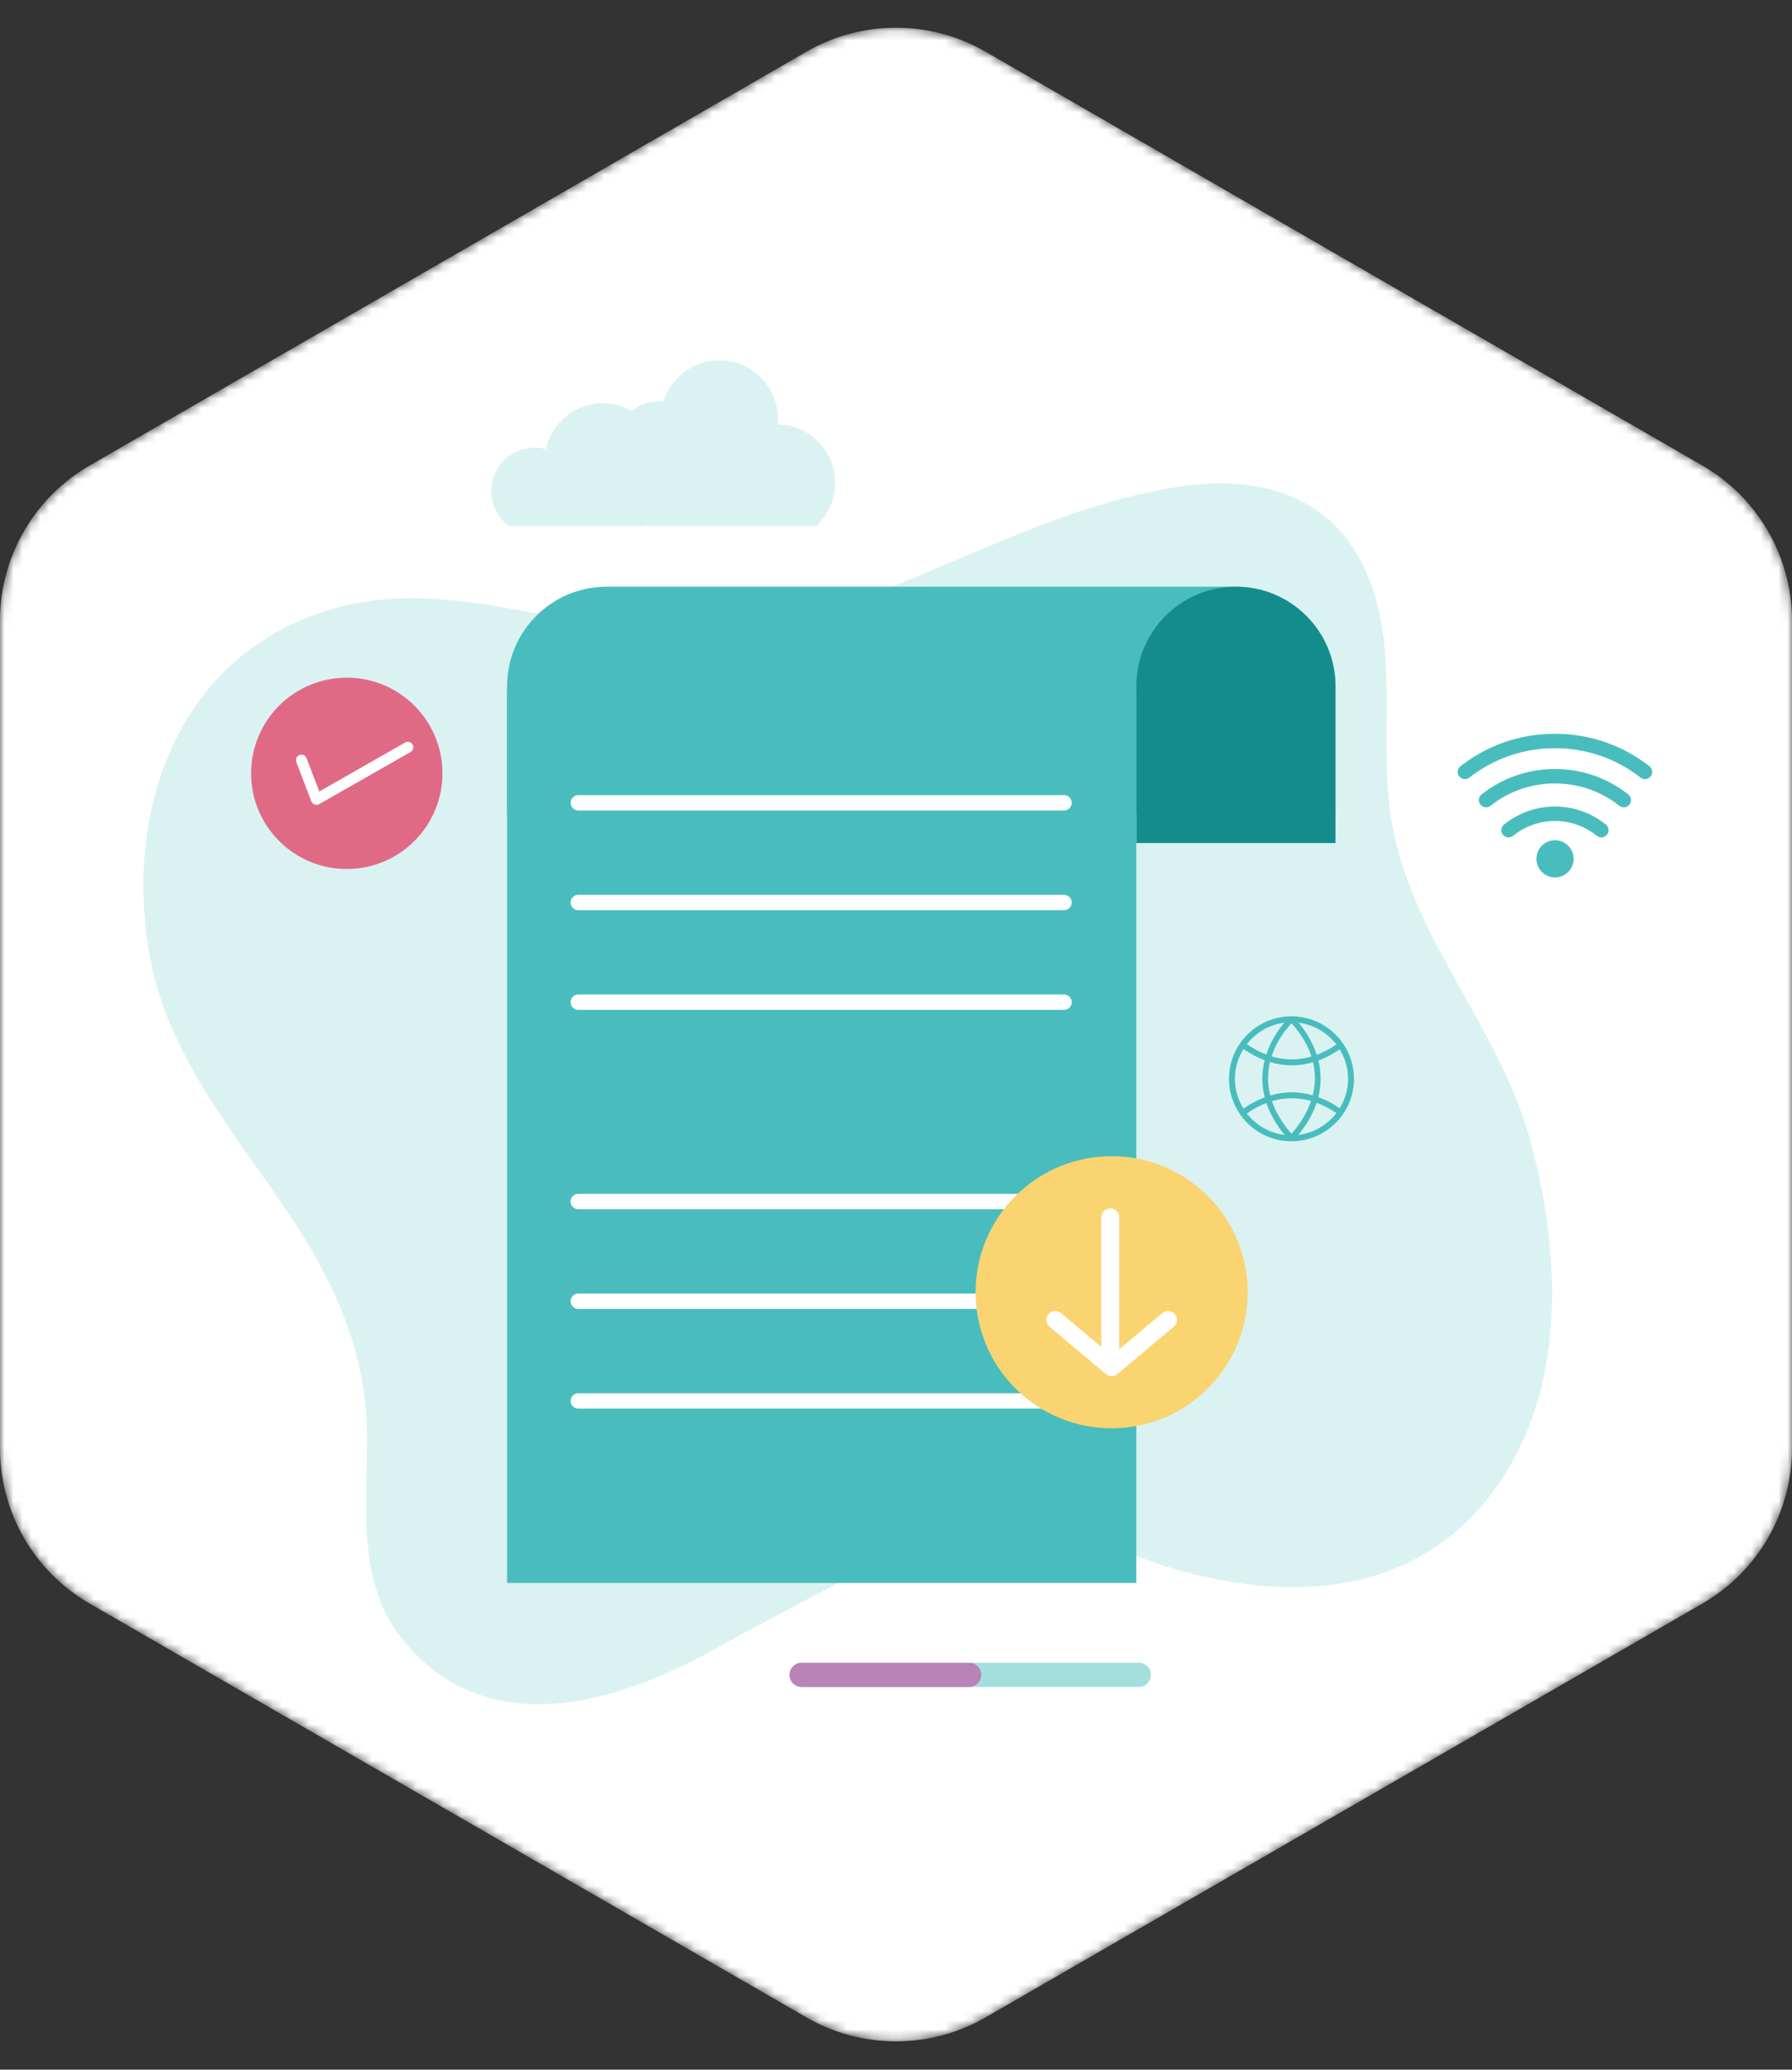 <svg width="200" height="231" viewBox="0 0 200 231" fill="none" xmlns="http://www.w3.org/2000/svg">
<rect x="0" y="0" width="200" height="231" fill="#333333" stroke="none"/>
<g clip-path="url(#clip0_1092_24330)">
<mask id="mask0_1092_24330" style="mask-type:alpha" maskUnits="userSpaceOnUse" x="0" y="3" width="200" height="225">
<path d="M90 5.774C96.188 2.201 103.812 2.201 110 5.774L190 51.962C196.188 55.534 200 62.137 200 69.282V161.658C200 168.803 196.188 175.406 190 178.979L110 225.167C103.812 228.739 96.188 228.739 90 225.167L10 178.979C3.812 175.406 0 168.803 0 161.658V69.282C0 62.137 3.812 55.534 10 51.962L90 5.774Z" fill="white"/>
</mask>
<g mask="url(#mask0_1092_24330)">
<path d="M90 5.774C96.188 2.201 103.812 2.201 110 5.774L190 51.962C196.188 55.534 200 62.137 200 69.282V161.658C200 168.803 196.188 175.406 190 178.979L110 225.167C103.812 228.739 96.188 228.739 90 225.167L10 178.979C3.812 175.406 0 168.803 0 161.658V69.282C0 62.137 3.812 55.534 10 51.962L90 5.774Z" fill="white"/>
<path d="M160.069 104.941C157.899 100.687 156.07 96.301 155.286 91.499C153.864 82.789 156.098 73.404 152.942 64.972C149.342 55.353 140.777 52.878 131.339 54.353C119.18 56.254 107.86 62.405 96.295 66.774C88.01 69.903 78.972 71.746 70.108 70.401C59.251 68.754 48.069 64.798 37.105 67.962C19.825 72.948 13.684 90.565 16.762 107.014C18.909 118.485 27.134 127.537 33.263 137.073C37.874 144.247 40.938 151.768 40.971 160.376C41 168.111 39.72 176.698 45.06 183.159C53.797 193.731 66.967 190.787 78.157 184.95C79.756 184.117 81.315 183.231 82.818 182.354C95.448 175.889 109.589 166.275 124.209 172.675C125.736 173.3 127.295 173.892 128.875 174.421C143.09 179.177 158.902 178.772 167.899 164.645C174.864 153.711 174.062 139.373 170.794 127.304C168.62 119.277 163.83 112.31 160.07 104.941H160.069Z" fill="#DBF2F2"/>
<path d="M149.049 76.6V90.807H56.594V76.6C56.594 70.462 61.57 65.485 67.708 65.485H137.934C144.072 65.485 149.049 70.462 149.049 76.6Z" fill="#49BDBD"/>
<path d="M149.049 76.6V94.095H126.82V76.6C126.82 70.462 131.797 65.485 137.935 65.485C144.073 65.485 149.049 70.462 149.049 76.6Z" fill="#158C8C"/>
<path d="M126.823 77.027H56.594V176.684H126.823V77.027Z" fill="#49BDBD"/>
<g style="mix-blend-mode:screen">
<path d="M118.757 101.589H64.537C64.064 101.589 63.68 101.205 63.68 100.731C63.68 100.258 64.063 99.873 64.537 99.873H118.757C119.231 99.873 119.615 100.257 119.615 100.731C119.615 101.204 119.231 101.589 118.757 101.589Z" fill="white"/>
<path d="M118.757 90.462H64.537C64.064 90.462 63.68 90.079 63.68 89.604C63.68 89.131 64.063 88.747 64.537 88.747H118.757C119.231 88.747 119.615 89.13 119.615 89.604C119.615 90.078 119.231 90.462 118.757 90.462Z" fill="white"/>
<path d="M118.757 112.715H64.537C64.064 112.715 63.68 112.331 63.68 111.857C63.68 111.384 64.063 110.999 64.537 110.999H118.757C119.231 110.999 119.615 111.383 119.615 111.857C119.615 112.33 119.231 112.715 118.757 112.715Z" fill="white"/>
<path d="M118.756 122.126H64.537C64.064 122.126 63.68 122.51 63.68 122.983C63.68 123.457 64.064 123.841 64.537 123.841H118.756C119.23 123.841 119.614 123.457 119.614 122.983C119.614 122.51 119.23 122.126 118.756 122.126Z" fill="#49BDBD"/>
<path d="M118.757 146.094H64.537C64.064 146.094 63.68 145.71 63.68 145.236C63.68 144.763 64.063 144.378 64.537 144.378H118.757C119.231 144.378 119.615 144.762 119.615 145.236C119.615 145.709 119.231 146.094 118.757 146.094Z" fill="white"/>
<path d="M118.757 134.968H64.537C64.064 134.968 63.68 134.584 63.68 134.11C63.68 133.637 64.063 133.252 64.537 133.252H118.757C119.231 133.252 119.615 133.636 119.615 134.11C119.615 134.583 119.231 134.968 118.757 134.968Z" fill="white"/>
<path d="M118.757 157.22H64.537C64.064 157.22 63.68 156.836 63.68 156.362C63.68 155.889 64.063 155.504 64.537 155.504H118.757C119.231 155.504 119.615 155.888 119.615 156.362C119.615 156.835 119.231 157.22 118.757 157.22Z" fill="white"/>
</g>
<path d="M134.805 154.968C140.735 149.039 140.735 139.424 134.805 133.494C128.875 127.565 119.261 127.565 113.331 133.494C107.401 139.424 107.401 149.039 113.331 154.968C119.261 160.898 128.875 160.898 134.805 154.968Z" fill="#FAD471"/>
<path d="M123.917 152.294C123.368 152.294 122.922 151.849 122.922 151.299V135.862C122.922 135.313 123.368 134.867 123.917 134.867C124.466 134.867 124.912 135.313 124.912 135.862V151.299C124.912 151.849 124.466 152.294 123.917 152.294Z" fill="white"/>
<path d="M124.067 153.595C123.84 153.595 123.613 153.517 123.428 153.363L117.129 148.08C116.708 147.727 116.653 147.1 117.006 146.678C117.36 146.258 117.988 146.203 118.408 146.556L124.067 151.302L129.726 146.556C130.147 146.203 130.775 146.258 131.128 146.678C131.481 147.1 131.426 147.727 131.006 148.08L124.707 153.363C124.522 153.517 124.295 153.595 124.067 153.595Z" fill="white"/>
<path d="M127.099 188.286H89.467C88.721 188.286 88.117 187.682 88.117 186.937C88.117 186.191 88.722 185.587 89.467 185.587H127.099C127.845 185.587 128.449 186.192 128.449 186.937C128.449 187.683 127.844 188.286 127.099 188.286Z" fill="#A4DEDE"/>
<path d="M108.164 188.286H89.467C88.721 188.286 88.117 187.682 88.117 186.937C88.117 186.191 88.722 185.587 89.467 185.587H108.164C108.91 185.587 109.514 186.192 109.514 186.937C109.514 187.683 108.909 188.286 108.164 188.286Z" fill="#B983B7"/>
<path d="M86.802 47.365H86.8C86.819 47.163 86.832 46.959 86.832 46.753C86.832 43.142 83.905 40.215 80.294 40.215C77.369 40.215 74.892 42.138 74.058 44.789C73.906 44.774 73.752 44.765 73.597 44.765C72.432 44.765 71.363 45.177 70.528 45.863C69.575 45.319 68.475 45.005 67.3 45.005C64.176 45.005 61.568 47.197 60.92 50.127C60.918 50.127 60.916 50.126 60.914 50.125C60.514 50.013 60.092 49.956 59.657 49.956C56.985 49.956 54.82 52.121 54.82 54.793C54.82 56.401 55.601 57.823 56.805 58.704H72.01C72.051 58.663 72.09 58.62 72.128 58.578C72.194 58.62 72.255 58.663 72.32 58.704H91.097C92.397 57.513 93.208 55.801 93.208 53.897C93.208 50.329 90.352 47.429 86.802 47.364V47.365Z" fill="#DBF2F2"/>
<path d="M183.592 86.963C183.419 86.963 183.245 86.907 183.098 86.793C180.349 84.646 177.044 83.511 173.543 83.511C170.042 83.511 166.737 84.647 163.988 86.793C163.638 87.066 163.132 87.004 162.858 86.653C162.584 86.303 162.647 85.796 162.997 85.523C166.032 83.153 169.679 81.9 173.543 81.9C177.408 81.9 181.055 83.153 184.089 85.523C184.439 85.796 184.502 86.303 184.228 86.653C184.069 86.857 183.832 86.963 183.592 86.963Z" fill="#49BDBD"/>
<path d="M181.229 90.109C181.054 90.109 180.879 90.052 180.731 89.936C178.667 88.307 176.181 87.446 173.541 87.446C170.902 87.446 168.416 88.307 166.352 89.936C166.002 90.211 165.496 90.152 165.22 89.802C164.945 89.454 165.004 88.946 165.354 88.671C167.704 86.815 170.535 85.835 173.541 85.835C176.547 85.835 179.377 86.815 181.729 88.671C182.078 88.946 182.138 89.453 181.862 89.802C181.703 90.004 181.468 90.109 181.229 90.109Z" fill="#49BDBD"/>
<path d="M168.361 93.464C168.126 93.464 167.893 93.362 167.735 93.166C167.454 92.821 167.508 92.314 167.853 92.034C169.457 90.734 171.477 90.019 173.541 90.019C175.606 90.019 177.626 90.734 179.23 92.035C179.575 92.315 179.628 92.822 179.348 93.167C179.069 93.513 178.562 93.566 178.216 93.286C176.899 92.218 175.239 91.63 173.542 91.63C171.846 91.63 170.186 92.218 168.869 93.286C168.72 93.407 168.541 93.465 168.363 93.465L168.361 93.464Z" fill="#49BDBD"/>
<path d="M175.6 96.19C175.784 95.058 175.016 93.993 173.885 93.809C172.754 93.625 171.688 94.394 171.504 95.525C171.321 96.656 172.089 97.722 173.22 97.905C174.351 98.089 175.417 97.321 175.6 96.19Z" fill="#49BDBD"/>
<path d="M38.702 96.993C44.599 96.993 49.38 92.212 49.38 86.314C49.38 80.417 44.599 75.636 38.702 75.636C32.804 75.636 28.023 80.417 28.023 86.314C28.023 92.212 32.804 96.993 38.702 96.993Z" fill="#E06A86"/>
<path d="M35.317 89.834C35.248 89.834 35.178 89.823 35.111 89.798C34.943 89.738 34.81 89.607 34.745 89.441L33.072 85.058C32.951 84.743 33.11 84.389 33.424 84.27C33.74 84.148 34.093 84.308 34.213 84.622L35.633 88.34L45.213 82.876C45.507 82.708 45.879 82.81 46.047 83.103C46.214 83.396 46.112 83.769 45.819 83.937L35.618 89.754C35.524 89.807 35.42 89.834 35.315 89.834H35.317Z" fill="white"/>
<path d="M144.138 113.435C140.292 113.435 137.164 116.563 137.164 120.409C137.164 124.255 140.292 127.383 144.138 127.383C147.984 127.383 151.113 124.255 151.113 120.409C151.113 116.563 147.984 113.435 144.138 113.435ZM144.138 114.227C144.626 114.732 145.765 116.055 146.368 117.924C144.885 118.356 143.391 118.349 141.915 117.904C142.519 116.045 143.653 114.731 144.138 114.227ZM146.513 122.25C144.931 121.798 143.339 121.805 141.77 122.27C141.42 120.898 141.475 119.638 141.739 118.538C142.547 118.78 143.36 118.909 144.174 118.909C144.989 118.909 145.756 118.788 146.543 118.559C146.801 119.649 146.855 120.894 146.513 122.249V122.25ZM146.326 122.882C145.935 124.041 145.242 125.271 144.138 126.547C143.041 125.277 142.35 124.054 141.957 122.902C143.403 122.474 144.869 122.467 146.326 122.882ZM147.138 118.364C147.962 118.066 148.759 117.65 149.52 117.122C150.108 118.081 150.454 119.204 150.454 120.409C150.454 121.614 150.108 122.738 149.52 123.697C148.759 123.167 147.959 122.751 147.132 122.453C147.51 120.953 147.436 119.571 147.138 118.365V118.364ZM149.147 116.579C148.446 117.066 147.712 117.452 146.956 117.729C146.428 116.1 145.534 114.851 144.945 114.151C146.653 114.37 148.147 115.274 149.148 116.579H149.147ZM143.332 114.151C142.746 114.847 141.858 116.086 141.329 117.702C140.6 117.426 139.872 117.037 139.157 116.542C140.157 115.256 141.64 114.367 143.333 114.15L143.332 114.151ZM138.78 117.083C139.556 117.62 140.349 118.041 141.145 118.338C140.841 119.557 140.764 120.958 141.151 122.479C140.355 122.776 139.56 123.198 138.78 123.736C138.178 122.768 137.823 121.631 137.823 120.409C137.823 119.187 138.178 118.051 138.78 117.083ZM139.157 124.276C139.877 123.779 140.608 123.389 141.338 123.112C141.719 124.247 142.366 125.442 143.375 126.673C141.664 126.465 140.165 125.572 139.156 124.276H139.157ZM144.901 126.673C145.917 125.432 146.567 124.229 146.947 123.086C147.701 123.362 148.449 123.755 149.146 124.239C148.137 125.555 146.627 126.463 144.9 126.673H144.901Z" fill="#49BDBD"/>
</g>
</g>
<defs>
<clipPath id="clip0_1092_24330">
<rect width="200" height="230.94" fill="white"/>
</clipPath>
</defs>
</svg>
